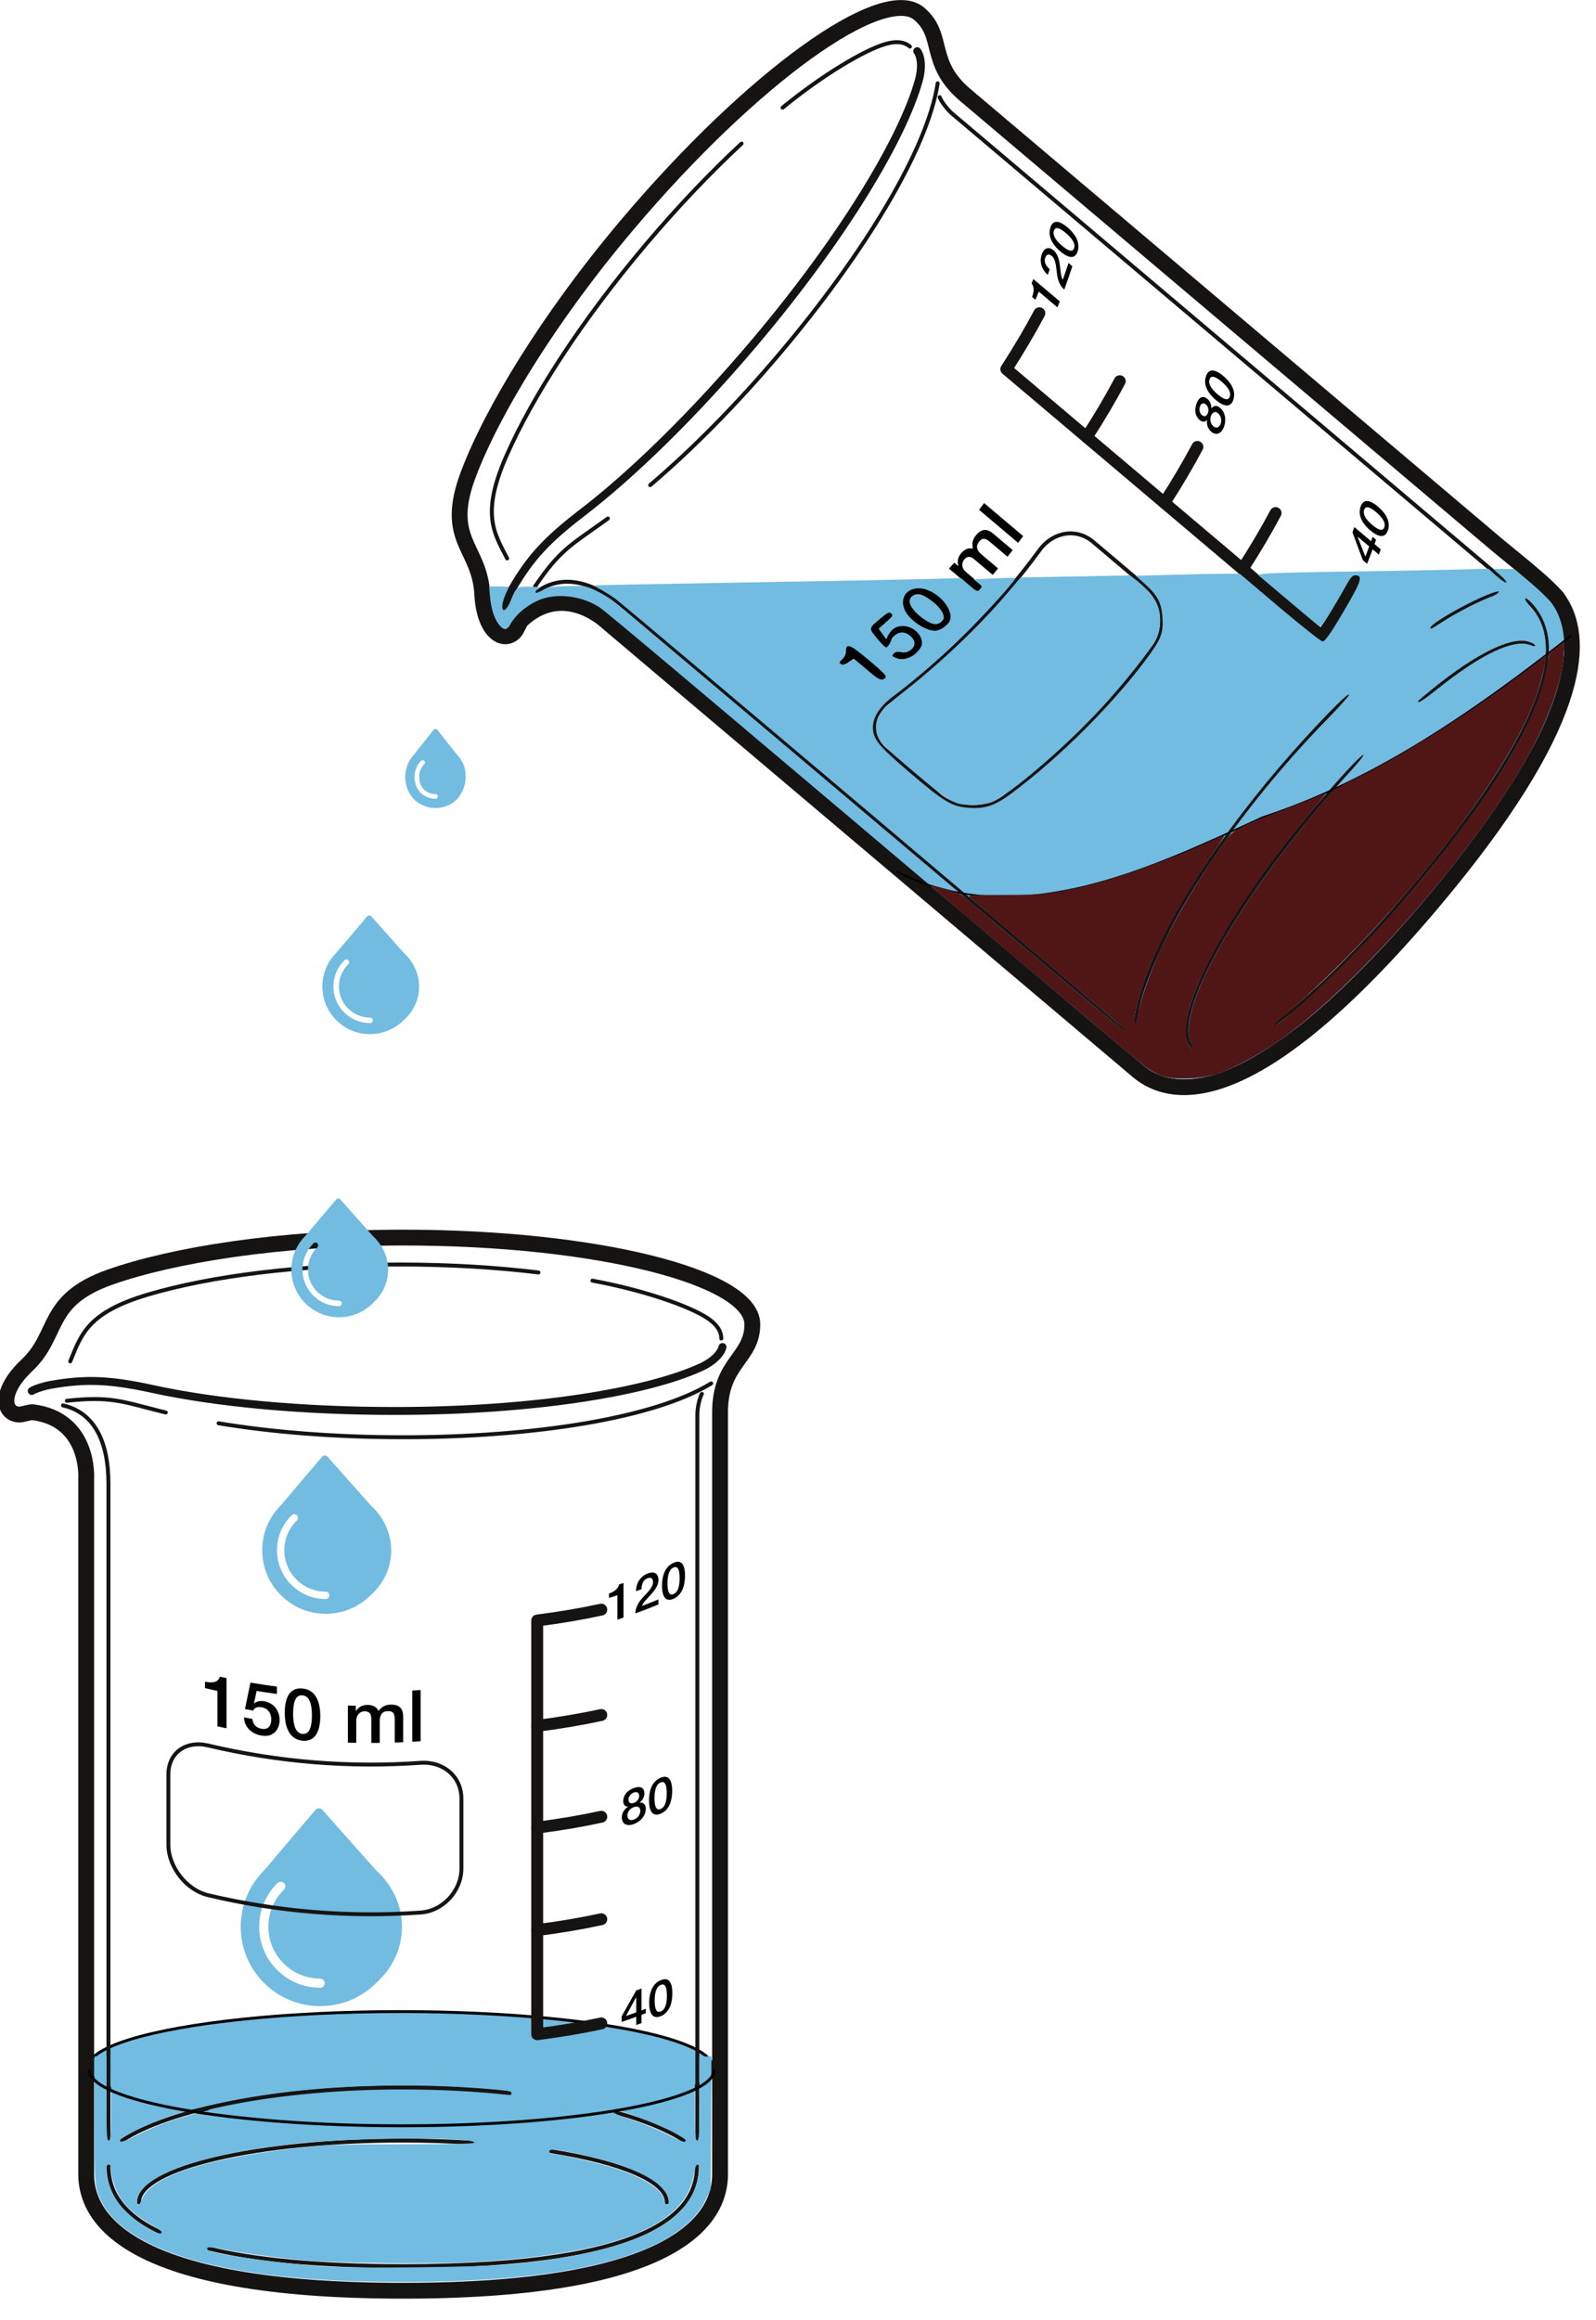 <?xml version="1.0" encoding="UTF-8" standalone="no"?>
<!-- Created with Inkscape (http://www.inkscape.org/) -->

<svg width="105.667mm" height="153.565mm" viewBox="0 0 105.667 153.565" version="1.1" id="svg1" inkscape:version="1.3 (0e150ed6c4, 2023-07-21)" sodipodi:docname="Dekantieren_eigenes_Werk.svg" xmlns:inkscape="http://www.inkscape.org/namespaces/inkscape" xmlns:sodipodi="http://sodipodi.sourceforge.net/DTD/sodipodi-0.dtd" xmlns="http://www.w3.org/2000/svg" xmlns:svg="http://www.w3.org/2000/svg" xmlns:rdf="http://www.w3.org/1999/02/22-rdf-syntax-ns#" xmlns:cc="http://creativecommons.org/ns#" xmlns:dc="http://purl.org/dc/elements/1.1/">
  <title id="title1">Decantation</title>
  <sodipodi:namedview id="namedview1" pagecolor="#ffffff" bordercolor="#666666" borderopacity="1.0" inkscape:showpageshadow="2" inkscape:pageopacity="0.0" inkscape:pagecheckerboard="0" inkscape:deskcolor="#d1d1d1" inkscape:document-units="mm" inkscape:zoom="1.4016788" inkscape:cx="140.18904" inkscape:cy="332.8152" inkscape:window-width="1920" inkscape:window-height="1017" inkscape:window-x="-8" inkscape:window-y="-8" inkscape:window-maximized="1" inkscape:current-layer="layer1" />
  <defs id="defs1">
    <inkscape:path-effect effect="powerstroke" id="path-effect86" is_visible="true" lpeversion="1.3" scale_width="1" interpolator_type="CentripetalCatmullRom" interpolator_beta="0.75" start_linecap_type="round" end_linecap_type="round" offset_points="1.77,0.203" linejoin_type="spiro" miter_limit="4" not_jump="true" sort_points="true" message="&lt;b&gt;Strg + Klick&lt;/b&gt; und Verschieben eines Anfassers" />
    <inkscape:path-effect effect="spiro" id="path-effect88" is_visible="true" lpeversion="1" />
  </defs>
  <g inkscape:label="Ebene 1" inkscape:groupmode="layer" id="layer1" transform="translate(-52.123,-71.702)">
    <g id="g1">
      <ellipse style="fill:#72bbe1;fill-opacity:1;fill-rule:evenodd;stroke:black;stroke-width:0.19" id="path1" ry="3.695" rx="20.679" cy="208.538" cx="78.631" />
      <path d="m 82.391,121.666 -1.316,-1.662 c -0.059,-0.074 -0.183,-0.074 -0.242,0 l -1.313,1.659 c -0.758,0.816 -0.757,2.132 0.004,2.935 0.394,0.392 0.912,0.588 1.43,0.588 0.518,0 1.036,-0.196 1.43,-0.588 0.003,-0.002 0.005,-0.005 0.007,-0.007 0.754,-0.853 0.753,-2.163 -1.65e-4,-2.925 z m -1.437,2.905 c -0.372,0 -0.723,-0.143 -0.988,-0.402 -0.536,-0.573 -0.531,-1.507 0.006,-2.085 l 0.017,-0.018 c 0.058,-0.062 0.156,-0.066 0.218,-0.008 0.062,0.058 0.066,0.156 0.008,0.218 l -0.017,0.018 c -0.429,0.462 -0.434,1.207 -0.011,1.66 0.202,0.198 0.476,0.309 0.767,0.309 0.085,0 0.154,0.069 0.154,0.154 0,0.085 -0.069,0.154 -0.154,0.154 z" id="path2" style="fill:#72bbe1;fill-opacity:1;stroke-width:0.018" />
      <path d="m 78.851,134.765 -2.143,-2.411 c -0.035,-0.04 -0.081,-0.059 -0.138,-0.061 -0.053,5.2e-4 -0.103,0.024 -0.137,0.065 l -2.043,2.407 c -0.596,0.596 -0.924,1.388 -0.924,2.23 0,0.843 0.328,1.635 0.924,2.23 0.596,0.596 1.388,0.924 2.23,0.924 0.841,0 1.631,-0.327 2.227,-0.92 0.655,-0.586 1.019,-1.37 1.023,-2.208 0.004,-0.85 -0.357,-1.651 -1.018,-2.256 z m -2.231,4.653 c -0.647,0 -1.256,-0.252 -1.713,-0.71 -0.457,-0.457 -0.709,-1.066 -0.709,-1.714 0,-0.648 0.252,-1.257 0.709,-1.714 l 0.021,-0.021 c 0.071,-0.071 0.187,-0.071 0.258,0 0.071,0.071 0.071,0.187 0,0.258 l -0.021,0.021 c -0.388,0.388 -0.602,0.905 -0.602,1.455 0,0.551 0.214,1.067 0.602,1.455 0.389,0.389 0.906,0.603 1.455,0.603 0.101,0 0.183,0.082 0.183,0.183 0,0.101 -0.082,0.183 -0.183,0.183 z" id="path4" style="fill:#72bbe1;fill-opacity:1;stroke-width:0.021" />
      <path d="m 107.641,115.536 c 0.383,-0.276 0.618,-0.65 0.379,-0.958 0.12,-0.093 0.24,-0.186 0.36,-0.28 l 2.536,2.144 c -0.161,0.126 -0.322,0.251 -0.485,0.375 l -1.789,-1.513 c -0.223,0.171 -0.448,0.34 -0.675,0.507 z m 1.99,-2.255 c 0.452,-0.381 0.896,-0.77 1.333,-1.166 l 0.37,0.312 c -0.334,0.304 -0.673,0.602 -1.015,0.897 0.17,0.22 0.34,0.44 0.51,0.66 0.005,-2.3e-4 0.009,-2.3e-4 0.015,-5.2e-4 -0.007,-0.202 0.113,-0.423 0.286,-0.575 0.511,-0.448 1.16,-0.408 1.645,0.003 0.405,0.342 0.66,1.003 0.026,1.557 -0.498,0.434 -1.16,0.537 -1.686,0.124 0.144,-0.118 0.286,-0.238 0.428,-0.358 0.298,0.207 0.634,0.188 0.907,-0.05 0.357,-0.313 0.227,-0.632 -0.081,-0.893 -0.279,-0.236 -0.677,-0.312 -1.017,-0.017 -0.177,0.154 -0.298,0.349 -0.187,0.556 -0.142,0.12 -0.284,0.24 -0.428,0.359 -0.368,-0.469 -0.737,-0.939 -1.105,-1.408 z m 4.678,-2.1 c 0.574,0.485 1.183,1.263 0.483,1.951 -0.705,0.684 -1.6,0.186 -2.175,-0.299 -0.578,-0.489 -1.167,-1.247 -0.462,-1.93 0.7,-0.689 1.576,-0.21 2.153,0.279 z m -0.391,0.397 c -0.529,-0.447 -1.07,-0.726 -1.419,-0.384 -0.35,0.341 -0.005,0.81 0.524,1.258 0.529,0.447 1.075,0.731 1.425,0.39 0.349,-0.342 -0.002,-0.817 -0.53,-1.264 z m 1.034,-2.24 c 0.118,-0.131 0.235,-0.262 0.351,-0.393 l 0.261,0.221 c 0.003,-0.004 0.006,-0.008 0.01,-0.011 -0.075,-0.281 -0.063,-0.546 0.196,-0.85 0.201,-0.233 0.481,-0.373 0.767,-0.278 -0.074,-0.306 -0.042,-0.591 0.187,-0.877 0.332,-0.416 0.695,-0.518 1.152,-0.132 l 1.293,1.093 c -0.113,0.147 -0.227,0.293 -0.342,0.439 l -1.094,-0.925 c -0.298,-0.252 -0.518,-0.406 -0.789,-0.067 -0.236,0.293 -0.154,0.572 0.161,0.839 l 1.097,0.928 c -0.118,0.143 -0.237,0.286 -0.356,0.427 l -1.203,-1.017 c -0.257,-0.217 -0.463,-0.251 -0.683,0.004 -0.188,0.218 -0.188,0.563 0.123,0.827 l 1.112,0.94 c -0.123,0.139 -0.246,0.277 -0.37,0.415 -0.625,-0.528 -1.249,-1.055 -1.873,-1.583 z m 1.994,-3.892 c 0.112,-0.149 0.222,-0.298 0.331,-0.448 l 2.586,2.187 c -0.109,0.15 -0.22,0.299 -0.331,0.448 z" id="path25" style="stroke-width:0.262" />
      <path fill="none" stroke="#161413" stroke-linecap="round" stroke-linejoin="round" stroke-width="0.258" d="m 128.045,110.567 c 1.11,0.938 1.359,2.727 0.475,3.934 -2.783,3.806 -6.136,7.18 -9.952,9.996 -1.211,0.895 -3.145,0.793 -4.254,-0.144 l -3.543,-2.996 c -1.111,-0.94 -0.977,-2.361 0.233,-3.256 3.816,-2.815 7.169,-6.19 9.952,-9.996 0.884,-1.207 2.434,-1.474 3.546,-0.534 z" id="path26" />
      <path d="m 120.451,91.355 c 0.129,-0.299 0.162,-0.657 -0.027,-0.888 0.039,-0.098 0.078,-0.196 0.116,-0.295 l 1.748,1.478 c -0.052,0.133 -0.104,0.264 -0.157,0.396 l -1.233,-1.043 c -0.073,0.181 -0.147,0.361 -0.222,0.542 -0.075,-0.064 -0.15,-0.127 -0.224,-0.19 z m 2.669,-2.029 c -0.169,0.519 -0.347,1.034 -0.535,1.544 -0.286,-0.246 -0.433,-0.618 -0.483,-1.054 -0.06,-0.432 -0.069,-0.931 -0.339,-1.168 -0.124,-0.109 -0.33,-0.197 -0.439,0.12 -0.101,0.291 0.06,0.54 0.301,0.757 -0.043,0.122 -0.087,0.244 -0.132,0.366 -0.388,-0.327 -0.572,-0.842 -0.398,-1.346 0.19,-0.553 0.556,-0.466 0.781,-0.276 0.277,0.235 0.37,0.627 0.421,1.005 0.051,0.38 0.062,0.746 0.194,0.941 0.13,-0.366 0.255,-0.734 0.375,-1.105 0.085,0.071 0.17,0.143 0.255,0.215 z m -0.323,-2.577 c 0.396,0.335 0.875,0.906 0.681,1.569 -0.198,0.662 -0.757,0.361 -1.153,0.025 -0.398,-0.336 -0.863,-0.901 -0.665,-1.562 0.195,-0.662 0.739,-0.368 1.137,-0.032 z m -0.106,0.378 c -0.365,-0.308 -0.697,-0.475 -0.795,-0.146 -0.098,0.329 0.18,0.68 0.545,0.988 0.364,0.309 0.701,0.477 0.798,0.147 0.098,-0.329 -0.184,-0.682 -0.548,-0.99 z" id="path27" style="stroke-width:0.262" />
      <path d="m 132.31,100.27 c -0.22,-0.186 -0.315,-0.477 -0.269,-0.768 l -0.005,-0.004 c -0.137,0.15 -0.311,0.154 -0.481,0.011 -0.297,-0.251 -0.377,-0.653 -0.211,-1.097 0.165,-0.445 0.432,-0.548 0.73,-0.297 0.17,0.144 0.259,0.37 0.246,0.623 l 0.005,0.004 c 0.14,-0.209 0.353,-0.237 0.573,-0.051 0.342,0.289 0.432,0.804 0.263,1.258 -0.169,0.454 -0.509,0.611 -0.85,0.322 z m 0.457,-1.213 c -0.192,-0.163 -0.372,-0.076 -0.463,0.167 -0.091,0.243 -0.046,0.521 0.146,0.684 0.204,0.173 0.395,0.094 0.485,-0.15 0.09,-0.243 0.036,-0.528 -0.169,-0.701 z m -1.065,0.121 c 0.165,0.139 0.315,0.068 0.39,-0.134 0.075,-0.201 0.037,-0.431 -0.128,-0.57 -0.172,-0.145 -0.323,-0.068 -0.396,0.127 -0.073,0.195 -0.038,0.431 0.134,0.577 z m 1.418,-2.587 c 0.396,0.335 0.871,0.905 0.663,1.561 -0.213,0.655 -0.774,0.353 -1.17,0.018 -0.398,-0.336 -0.86,-0.9 -0.648,-1.555 0.209,-0.656 0.757,-0.36 1.155,-0.024 z m -0.114,0.374 c -0.365,-0.308 -0.7,-0.476 -0.804,-0.15 -0.105,0.327 0.171,0.677 0.535,0.985 0.364,0.308 0.702,0.477 0.808,0.151 0.104,-0.327 -0.176,-0.679 -0.54,-0.987 z" id="path28" style="stroke-width:0.262" />
      <path d="m 143.228,107.424 c -0.034,0.097 -0.068,0.193 -0.102,0.29 l 0.414,0.35 c -0.041,0.116 -0.083,0.232 -0.126,0.347 L 143,108.061 c -0.117,0.32 -0.239,0.639 -0.365,0.956 l -0.282,-0.238 c -0.225,-0.613 -0.454,-1.228 -0.687,-1.845 0.043,-0.115 0.085,-0.231 0.126,-0.347 l 1.109,0.938 c 0.035,-0.097 0.068,-0.193 0.102,-0.29 z m -0.708,1.123 c 0.087,-0.225 0.172,-0.45 0.255,-0.677 l -0.769,-0.65 c -0.001,0.002 -7.9e-4,0.005 -0.002,0.006 0.174,0.441 0.346,0.882 0.516,1.321 z m 0.834,-3.316 c 0.396,0.335 0.872,0.904 0.663,1.561 -0.212,0.655 -0.774,0.353 -1.17,0.018 -0.398,-0.336 -0.86,-0.9 -0.648,-1.555 0.209,-0.657 0.757,-0.361 1.155,-0.024 z m -0.114,0.374 c -0.365,-0.308 -0.7,-0.476 -0.804,-0.149 -0.105,0.326 0.171,0.677 0.536,0.985 0.364,0.308 0.702,0.477 0.808,0.151 0.104,-0.327 -0.175,-0.679 -0.539,-0.987 z" id="path29" style="stroke-width:0.262" />
      <path fill="none" stroke="#161413" stroke-linecap="round" stroke-linejoin="round" stroke-width="0.786" d="m 124.07,100.637 c 0.84,-1.298 1.574,-2.542 2.189,-3.704" id="path30" />
      <path fill="none" stroke="#161413" stroke-linecap="round" stroke-linejoin="round" stroke-width="0.786" d="m 129.211,104.984 c 0.84,-1.298 1.574,-2.542 2.189,-3.703" id="path31" />
      <path fill="none" stroke="#161413" stroke-linecap="round" stroke-linejoin="round" stroke-width="0.786" d="m 134.388,109.362 c 0.84,-1.298 1.574,-2.542 2.189,-3.703" id="path32" />
      <path fill="none" stroke="#161413" stroke-linecap="round" stroke-linejoin="round" stroke-width="0.786" d="m 141.839,110.107 c -0.615,1.162 -1.349,2.405 -2.189,3.704 L 118.748,96.136 c 0.84,-1.298 1.574,-2.542 2.189,-3.703" id="path33" />
      <path fill="none" stroke="#161413" stroke-linecap="round" stroke-linejoin="round" stroke-width="0.524" d="m 85.553,111.876 c 0.049,-0.32 0.321,-0.912 0.471,-1.171 1.205,-2.093 2.331,-3.29 4.637,-5.059 3.321,-2.547 7.39,-6.505 11.419,-11.27 5.909,-6.988 9.825,-13.563 10.874,-17.35 0.253,-0.915 0.136,-1.614 -0.103,-1.937" id="path34" />
      <path fill="none" stroke="#161413" stroke-linecap="round" stroke-linejoin="round" stroke-width="1.048" d="m 116.039,77.997 35.334,29.879 c 0,0 2.515,2.032 3.172,2.683 0.657,0.651 0.642,0.62 0.911,1.056 1.555,2.52 1.474,8.039 -8.579,19.928 -11.792,13.945 -17.223,12.904 -19.418,11.048 l -7.053,-5.964 -28.118,-23.777 c 0,0 -2.807,-2.71 -5.623,-0.117 -0.117,0.107 -0.337,0.652 -0.453,0.779 -0.734,0.805 -2.028,0.043 -2.161,-2.481 -0.166,-3.171 -2.587,-3.546 -0.907,-7.972 1.565,-4.123 5.278,-10.296 10.529,-16.505 8.242,-9.746 16.915,-15.962 19.302,-13.944 1.729,1.462 0.526,3.242 3.063,5.387 z" id="path35" sodipodi:nodetypes="scssssscccccsss" />
      <path fill="none" stroke="#161413" stroke-linecap="round" stroke-linejoin="round" d="m 87.548,110.518 c 1.595,-2.359 2.353,-2.733 4.403,-4.198 0.134,-0.096 0.274,-0.196 0.419,-0.301" id="path36" style="stroke-width:0.262" />
      <path fill="none" stroke="#161413" stroke-linecap="round" stroke-linejoin="round" d="m 114.204,77.215 c -0.663,4.369 -4.882,11.292 -10.453,17.88 -2.897,3.426 -5.857,6.402 -8.582,8.717" id="path37" style="stroke-width:0.262" />
      <path fill="none" stroke="#161413" stroke-linecap="round" stroke-linejoin="round" d="m 103.936,78.828 c 2.647,-2.164 5.427,-3.824 6.844,-4.224 0.652,-0.184 1.195,-0.15 1.588,0.183" id="path38" style="stroke-width:0.262" />
      <path fill="none" stroke="#161413" stroke-linecap="round" stroke-linejoin="round" d="m 85.703,108.664 c -0.886,-1.7 -1.732,-2.968 -0.052,-6.787 1.733,-3.941 4.981,-8.967 9.24,-14.004 2.11,-2.496 4.26,-4.747 6.329,-6.669" id="path39" style="stroke-width:0.262" />
      <path fill="none" stroke="#161413" stroke-linecap="round" stroke-linejoin="round" d="M 151.777,110.186 115.168,79.229 c -0.335,-0.283 -0.748,-0.845 -0.831,-1.096" id="path40" style="stroke-width:0.262" />
      <path fill="none" stroke="#161413" stroke-linecap="round" stroke-linejoin="round" d="M 126.612,139.946 93.517,111.961 c -2.181,-1.844 -4.228,-2.304 -5.901,-1.051" id="path41" style="stroke-width:0.262" />
      <path fill="none" stroke="#161413" stroke-linecap="round" stroke-linejoin="round" d="m 153.142,111.375 c 2.13,1.801 3.423,6.187 -7.512,19.119 -3.765,4.452 -6.772,7.307 -9.183,9.062" id="path43" style="stroke-width:0.262" />
      <path fill="none" stroke="#161413" stroke-linecap="round" stroke-linejoin="round" d="m 153.686,114.445 c -1.077,-0.911 -3.994,0.611 -7.549,3.674" id="path44" style="stroke-width:0.262" />
      <path fill="none" stroke="#161413" stroke-linecap="round" stroke-linejoin="round" d="m 142.37,121.711 c -1.02,1.061 -2.058,2.209 -3.088,3.428 -6.229,7.366 -9.879,14.522 -8.153,15.982" id="path45" style="stroke-width:0.262" />
      <path fill="none" stroke="#161413" stroke-linecap="round" stroke-linejoin="round" d="m 141.442,117.714 c -1.602,1.528 -3.239,3.26 -4.843,5.158 -5.358,6.337 -8.863,12.72 -9.324,16.478" id="path46" style="stroke-width:0.262" />
      <path fill="none" stroke="#161413" stroke-linecap="round" stroke-linejoin="round" d="m 151.299,110.939 c -1.251,0.372 -2.749,1.153 -4.395,2.275" id="path47" style="stroke-width:0.262" />
      <path style="fill:#72bbe1;fill-opacity:1;stroke:none;stroke-width:0.105" d="m 129.16,142.957 c -0.288,-0.088 -0.713,-0.288 -0.944,-0.443 -0.231,-0.156 -2.874,-2.359 -5.873,-4.897 -23.788,-20.126 -30.051,-25.402 -30.513,-25.707 -1.064,-0.703 -2.552,-0.946 -3.701,-0.605 -0.777,0.231 -1.645,0.856 -2.075,1.495 -0.203,0.302 -0.405,0.549 -0.448,0.549 -0.436,0 -0.929,-0.999 -1.03,-2.087 l -0.069,-0.745 h 0.644 c 0.354,0 0.644,0.018 0.644,0.041 0,0.022 -0.093,0.247 -0.207,0.498 -0.114,0.251 -0.208,0.59 -0.21,0.753 -0.004,0.493 0.298,0.293 0.57,-0.377 0.368,-0.908 0.387,-0.921 1.296,-0.898 0.611,0.016 0.739,0.044 0.563,0.122 -0.126,0.056 -0.229,0.162 -0.229,0.236 0,0.09 0.148,0.051 0.453,-0.12 0.395,-0.221 0.608,-0.257 1.652,-0.279 1.114,-0.024 1.242,-0.005 1.817,0.262 0.34,0.158 0.859,0.46 1.154,0.672 0.294,0.211 8.006,6.702 17.137,14.424 9.131,7.722 16.682,14.068 16.78,14.101 0.107,0.037 0.052,-0.066 -0.136,-0.256 -0.45,-0.454 -32.932,-27.897 -33.561,-28.355 -0.288,-0.209 -0.735,-0.491 -0.995,-0.626 -0.354,-0.184 -0.419,-0.252 -0.262,-0.272 0.115,-0.014 4.457,-0.098 9.648,-0.185 5.191,-0.087 10.574,-0.189 11.961,-0.225 l 2.523,-0.067 0.499,0.432 c 0.555,0.48 0.613,0.5 0.801,0.274 0.109,-0.131 0.08,-0.198 -0.169,-0.393 l -0.3,-0.235 1.362,-0.06 c 0.749,-0.033 1.38,-0.046 1.402,-0.029 0.093,0.07 -1.624,1.989 -3.134,3.501 -1.581,1.583 -3.343,3.126 -4.964,4.346 -0.877,0.66 -1.329,1.356 -1.329,2.047 0,0.776 0.354,1.208 2.465,3.011 2.249,1.921 2.759,2.225 3.872,2.309 1.076,0.081 1.729,-0.136 2.805,-0.933 3.281,-2.431 7.025,-6.197 9.227,-9.28 0.728,-1.019 0.863,-1.421 0.8,-2.383 -0.063,-0.958 -0.318,-1.454 -1.126,-2.185 l -0.633,-0.573 2.438,-0.069 c 1.341,-0.038 2.888,-0.069 3.439,-0.069 l 1.001,-2.4e-4 2.668,2.258 c 1.467,1.242 2.739,2.244 2.825,2.228 0.193,-0.037 0.693,-0.786 1.731,-2.592 0.833,-1.449 0.913,-1.788 0.425,-1.788 -0.198,0 -0.332,0.157 -0.691,0.813 -0.245,0.447 -0.701,1.227 -1.013,1.732 -0.567,0.918 -0.568,0.919 -0.803,0.734 -0.129,-0.102 -1.074,-0.893 -2.099,-1.758 l -1.864,-1.573 0.612,-0.066 c 0.336,-0.036 2.735,-0.095 5.331,-0.132 2.596,-0.036 5.758,-0.094 7.027,-0.128 l 2.307,-0.062 0.556,0.494 c 0.306,0.272 0.589,0.46 0.629,0.419 0.041,-0.042 -0.139,-0.259 -0.398,-0.484 l -0.472,-0.409 0.701,-2.6e-4 0.701,-2.6e-4 1.113,0.952 c 1.307,1.117 1.656,1.564 1.955,2.5 0.595,1.866 0.055,4.589 -1.544,7.786 -2.817,5.633 -10.202,14.566 -15.611,18.884 -2.187,1.746 -4.435,3.015 -6.087,3.438 -0.98,0.251 -2.288,0.266 -3.042,0.035 z m 2.832,-0.989 c 0.635,-0.162 1.626,-0.555 1.626,-0.644 0,-0.124 -0.155,-0.095 -0.656,0.12 -0.808,0.346 -2.033,0.569 -2.73,0.496 -0.637,-0.067 -1.638,-0.454 -1.986,-0.769 -0.223,-0.202 -0.377,-0.103 -0.19,0.122 0.19,0.229 1.145,0.675 1.687,0.788 0.516,0.108 1.601,0.054 2.25,-0.112 z m -1.006,-1.202 c -1.183,-2.255 3.619,-10.432 10.643,-18.126 0.455,-0.499 0.799,-0.936 0.764,-0.971 -0.096,-0.096 -1.868,1.831 -3.647,3.966 -5.708,6.852 -9.176,13.644 -7.838,15.345 0.299,0.381 0.337,0.278 0.078,-0.215 z m 6.691,-2.038 c 1.303,-1.027 4.936,-4.606 6.548,-6.45 6.462,-7.394 9.874,-12.894 10.386,-16.742 0.211,-1.582 -0.134,-2.877 -1.03,-3.869 -0.206,-0.228 -0.419,-0.388 -0.473,-0.354 -0.054,0.033 0.089,0.264 0.319,0.513 1.373,1.49 1.395,3.707 0.069,6.85 -1.512,3.583 -5.134,8.696 -9.97,14.073 -1.658,1.843 -4.723,4.823 -6.027,5.859 -1.004,0.798 -1.366,1.153 -1.066,1.05 0.063,-0.022 0.623,-0.44 1.245,-0.931 z m -10.203,0.081 c 0.176,-1.353 1.446,-4.445 2.806,-6.828 2.416,-4.235 5.781,-8.629 9.671,-12.627 0.859,-0.883 1.53,-1.637 1.491,-1.676 -0.091,-0.091 -1.191,0.995 -2.911,2.872 -4.835,5.276 -8.723,11.043 -10.434,15.473 -0.618,1.6 -1.075,3.573 -0.786,3.395 0.05,-0.031 0.123,-0.305 0.163,-0.609 z m 19.804,-21.493 c 3.015,-2.405 5.149,-3.38 6.291,-2.873 0.111,0.049 0.184,0.037 0.184,-0.03 0,-0.061 -0.193,-0.17 -0.429,-0.241 -1.146,-0.343 -3.427,0.77 -6.282,3.066 -0.577,0.464 -1.05,0.865 -1.05,0.889 0,0.157 0.34,-0.057 1.286,-0.812 z m -36.534,-0.756 c 0.097,-0.116 -0.118,-0.344 -1.094,-1.163 -1.254,-1.051 -1.517,-1.155 -1.517,-0.6 0,0.168 -0.093,0.385 -0.21,0.491 -0.115,0.104 -0.21,0.225 -0.21,0.267 0,0.183 0.322,0.177 0.56,-0.011 0.143,-0.112 0.303,-0.204 0.356,-0.204 0.053,0 0.447,0.305 0.875,0.677 0.797,0.693 1.029,0.795 1.239,0.542 z m 1.622,-1.363 c 0.398,-0.166 0.801,-0.631 0.801,-0.923 0,-0.584 -0.611,-1.134 -1.26,-1.134 -0.433,0 -0.702,0.155 -0.935,0.538 l -0.192,0.315 -0.242,-0.34 -0.242,-0.34 0.497,-0.437 c 0.43,-0.379 0.475,-0.455 0.337,-0.57 -0.134,-0.111 -0.243,-0.063 -0.671,0.295 -0.844,0.707 -0.835,0.661 -0.275,1.347 0.272,0.334 0.547,0.607 0.611,0.607 0.064,0 0.192,-0.161 0.285,-0.357 0.311,-0.658 0.789,-0.815 1.288,-0.422 0.393,0.309 0.379,0.773 -0.031,0.985 -0.181,0.094 -0.431,0.134 -0.609,0.099 -0.205,-0.041 -0.346,-0.007 -0.439,0.105 -0.117,0.141 -0.101,0.18 0.111,0.265 0.351,0.141 0.572,0.133 0.968,-0.032 z m 2.167,-1.922 c 0.143,-0.098 0.317,-0.252 0.387,-0.341 0.543,-0.689 -0.65,-2.172 -1.839,-2.286 -0.982,-0.094 -1.488,0.75 -0.962,1.603 0.366,0.593 1.307,1.19 1.889,1.199 0.146,0.002 0.382,-0.076 0.524,-0.175 z m 33.242,-0.511 c 0.764,-0.491 2.312,-1.281 3.068,-1.564 0.494,-0.185 0.716,-0.449 0.262,-0.311 -1.241,0.377 -4.274,2.056 -4.274,2.366 0,0.117 -0.014,0.125 0.944,-0.491 z" id="path73" />
      <path style="fill:#72bbe1;fill-opacity:1;stroke:none;stroke-width:0.105" d="m 113.705,112.921 c -0.137,-0.055 -0.433,-0.246 -0.659,-0.424 -0.74,-0.586 -0.902,-1.274 -0.333,-1.417 0.499,-0.125 1.556,0.59 1.823,1.235 0.126,0.303 0.117,0.346 -0.104,0.525 -0.267,0.216 -0.365,0.227 -0.728,0.082 z" id="path74" />
      <path style="fill:#72bbe1;fill-opacity:1;stroke:none;stroke-width:0.105" d="m 115.579,124.891 c -0.575,-0.175 -1.058,-0.507 -2.509,-1.725 -2.769,-2.324 -2.946,-2.528 -2.942,-3.391 0.003,-0.672 0.374,-1.147 1.722,-2.198 2.535,-1.979 5.087,-4.401 6.936,-6.583 l 0.91,-1.073 3.625,-0.066 3.625,-0.066 0.321,0.245 c 0.669,0.512 1.24,1.149 1.445,1.613 0.312,0.706 0.295,1.605 -0.044,2.332 -0.314,0.671 -1.98,2.782 -3.566,4.516 -2.412,2.638 -6.292,5.953 -7.415,6.336 -0.486,0.166 -1.653,0.199 -2.108,0.061 z" id="path75" />
      <path d="m -674.145,898.013 c 5.346,2.723 13.099,5.674 23.456,6.271 7.261,0.419 15.102,-0.346 23.785,-2.419 7.663,-1.83 15.389,-4.531 23.314,-7.78 7.596,-3.114 14.973,-6.562 22.045,-9.817 15.96,-5.235 29.776,-12.61 40.981,-19.53 8.577,-5.298 16,-10.588 20.307,-13.72 7.545,-5.488 14.674,-11.075 16.691,-12.654 a 0.203,0.203 90 0 0 -0.25,-0.319 c -2.017,1.578 -9.14,7.162 -16.68,12.645 -4.303,3.13 -11.716,8.413 -20.281,13.703 -11.191,6.911 -24.981,14.271 -40.905,19.493 -0.007,0.002 -0.015,0.005 -0.022,0.008 -7.078,3.257 -14.45,6.704 -22.04,9.815 -7.913,3.244 -15.618,5.937 -23.254,7.76 -8.652,2.066 -16.453,2.825 -23.668,2.409 -10.289,-0.594 -17.988,-3.524 -23.295,-6.228 a 0.203,0.203 90 0 0 -0.184,0.361 z" id="path-1-4" inkscape:path-effect="#path-effect86" inkscape:original-d="m -674.05336,897.83278 c 30.58095,15.5788 64.21411,-0.76686 92.43373,-13.75265 29.18572,-9.57118 54.0337,-27.17255 77.92742,-45.87374" style="fill:black;fill-rule:nonzero;stroke:none;stroke-width:1px;stroke-linecap:butt;stroke-linejoin:miter;stroke-opacity:1" transform="matrix(0.262,0,0,0.262,288.101,-105.839)" />
      <path id="path86" style="fill:#501616;fill-opacity:1;stroke:none;stroke-width:0.106" d="m 155.606,114.215 -0.448,0.342 c -0.332,0.254 -0.463,0.438 -0.507,0.714 -0.522,3.291 -2.208,6.566 -5.898,11.46 -2.618,3.473 -4.88,6.047 -8.087,9.205 -2.087,2.055 -4.06,3.765 -4.193,3.632 -0.03,-0.03 0.51,-0.524 1.2,-1.098 0.69,-0.574 2.19,-1.978 3.333,-3.119 6.109,-6.098 11.459,-13.464 12.889,-17.743 0.329,-0.986 0.63,-2.33 0.542,-2.424 -0.017,-0.018 -0.786,0.529 -1.707,1.216 -3.609,2.692 -7.499,5.146 -10.721,6.761 l -1.594,0.799 -1.182,1.418 c -5.681,6.815 -9.155,13.241 -8.284,15.323 0.212,0.506 0.163,0.598 -0.107,0.199 -0.301,-0.443 -0.251,-1.641 0.116,-2.792 0.986,-3.093 4.258,-8.288 8.062,-12.801 0.492,-0.584 0.883,-1.075 0.869,-1.091 -0.015,-0.016 -0.412,0.135 -0.881,0.336 -0.47,0.201 -1.444,0.581 -2.166,0.844 -2.277,0.83 -3.088,1.255 -3.515,1.842 -1.58,2.171 -3.487,5.371 -4.406,7.395 -0.651,1.433 -1.36,3.481 -1.47,4.245 -0.04,0.278 -0.119,0.504 -0.176,0.504 -0.217,0 0.28,-1.968 0.897,-3.548 0.785,-2.01 2.531,-5.136 4.368,-7.817 0.38,-0.554 0.677,-1.022 0.66,-1.038 -0.017,-0.017 -0.437,0.157 -0.934,0.386 -2.522,1.16 -5.97,2.41 -8.05,2.919 -2.366,0.579 -2.98,0.651 -5.601,0.652 -2.277,0.001 -2.452,0.014 -2.284,0.173 0.101,0.094 2.095,1.788 4.432,3.764 2.337,1.975 4.592,3.882 5.011,4.237 0.82,0.694 1.071,1.052 0.328,0.468 -0.466,-0.366 -8.812,-7.38 -9.863,-8.288 -0.48,-0.415 -0.746,-0.553 -1.392,-0.722 -0.439,-0.115 -0.889,-0.241 -1,-0.28 -0.18,-0.063 -0.184,-0.054 -0.042,0.093 0.263,0.271 13.497,11.434 14.11,11.901 0.311,0.237 0.813,0.52 1.115,0.628 0.822,0.294 2.705,0.211 3.772,-0.166 0.977,-0.345 2.452,-1.118 3.634,-1.905 4.91,-3.269 12.685,-11.978 16.508,-18.49 1.709,-2.911 2.822,-6.088 2.696,-7.688 z m -27.654,26.882 c 0.044,-0.009 0.275,0.107 0.882,0.411 0.7,0.351 0.801,0.372 1.806,0.372 0.888,0 1.211,-0.05 1.951,-0.3 0.487,-0.165 0.91,-0.275 0.941,-0.245 0.084,0.084 -0.672,0.379 -1.552,0.607 -0.893,0.231 -1.881,0.253 -2.506,0.055 -0.585,-0.186 -1.259,-0.543 -1.441,-0.764 -0.067,-0.081 -0.107,-0.131 -0.08,-0.136 z" />
      <path d="m 77.038,195.511 -3.572,-4.019 c -0.059,-0.066 -0.136,-0.098 -0.231,-0.102 -0.088,0 -0.172,0.04 -0.229,0.107 l -3.405,4.012 c -0.993,0.993 -1.54,2.313 -1.54,3.717 0,1.404 0.547,2.725 1.54,3.717 0.993,0.993 2.313,1.54 3.717,1.54 1.401,0 2.719,-0.544 3.711,-1.534 1.092,-0.977 1.698,-2.284 1.705,-3.679 0.007,-1.417 -0.595,-2.751 -1.697,-3.761 z m -3.719,7.755 c -1.079,0 -2.093,-0.42 -2.856,-1.183 -0.762,-0.762 -1.182,-1.776 -1.182,-2.856 0,-1.08 0.42,-2.094 1.182,-2.856 l 0.035,-0.035 c 0.119,-0.119 0.312,-0.119 0.431,0 0.119,0.119 0.119,0.312 0,0.431 l -0.035,0.035 c -0.647,0.647 -1.003,1.509 -1.003,2.425 0,0.918 0.356,1.779 1.003,2.426 0.648,0.648 1.509,1.005 2.425,1.005 0.168,0 0.305,0.136 0.305,0.304 0,0.168 -0.136,0.305 -0.305,0.305 z" id="path4-8" style="fill:#72bbe1;fill-opacity:1;stroke-width:0.035" />
      <g id="g89" transform="matrix(0.262,0,0,0.262,283.387,-105.839)">
        <g id="g88" transform="translate(-719.212,-423.56)">
          <path d="m -111.673,1526.023 c 1.75,0.436 3.417,0.199 3.729,-1.256 0.567,0.123 1.136,0.242 1.704,0.359 v 12.68 c -0.765,-0.158 -1.527,-0.32 -2.29,-0.488 v -8.947 c -1.049,-0.229 -2.097,-0.469 -3.143,-0.719 z m 11.482,0.242 c 2.224,0.379 4.453,0.715 6.687,1.01 v 1.848 c -1.709,-0.225 -3.415,-0.477 -5.118,-0.75 -0.222,1.039 -0.443,2.076 -0.665,3.115 0.013,0.014 0.024,0.027 0.037,0.041 0.572,-0.52 1.513,-0.713 2.382,-0.582 2.567,0.385 4.05,2.375 4.049,4.803 0.001,2.025 -1.297,4.398 -4.475,3.916 -2.493,-0.383 -4.425,-2.059 -4.518,-4.611 0.699,0.127 1.399,0.248 2.1,0.365 0.13,1.379 1.016,2.311 2.381,2.521 1.792,0.271 2.402,-0.898 2.402,-2.438 0,-1.396 -0.758,-2.744 -2.458,-3.006 -0.886,-0.137 -1.753,-0.01 -2.084,0.826 -0.701,-0.117 -1.401,-0.238 -2.102,-0.363 0.461,-2.23 0.921,-4.463 1.382,-6.695 z m 17.658,8.461 c 0,2.871 -0.765,6.563 -4.497,6.219 -3.732,-0.369 -4.488,-4.207 -4.489,-7.078 0,-2.889 0.757,-6.477 4.489,-6.107 3.733,0.343 4.497,4.077 4.497,6.966 z m -2.12,-0.162 c 0,-2.646 -0.521,-4.91 -2.378,-5.084 -1.857,-0.182 -2.376,1.982 -2.376,4.629 0,2.643 0.519,4.936 2.376,5.115 1.857,0.176 2.377,-2.019 2.378,-4.66 z m 9.083,-2.508 c 0.671,0.021 1.341,0.039 2.012,0.053 v 1.305 c 0.019,0 0.038,0 0.057,0 0.633,-0.912 1.435,-1.529 2.962,-1.523 1.174,0.01 2.273,0.484 2.702,1.549 0.709,-0.969 1.62,-1.578 3.018,-1.615 2.031,-0.059 3.223,0.748 3.223,3.033 v 6.465 c -0.707,0.033 -1.415,0.061 -2.123,0.084 v -5.469 c 0,-1.488 -0.093,-2.51 -1.751,-2.467 -1.435,0.033 -2.05,0.961 -2.05,2.537 v 5.488 c -0.708,0.01 -1.416,0.014 -2.124,0.014 v -6.014 c 0.001,-1.285 -0.41,-1.971 -1.695,-1.98 -1.1,-0.01 -2.105,0.84 -2.106,2.398 v 5.561 c -0.707,-0.016 -1.415,-0.033 -2.123,-0.057 -0.002,-3.122 -0.002,-6.243 -0.002,-9.364 z m 16.264,-3.783 c 0.708,-0.041 1.415,-0.086 2.122,-0.137 v 12.932 c -0.707,0.051 -1.414,0.096 -2.122,0.137 z" id="path25-4" />
          <path fill="none" stroke="#161413" stroke-linecap="round" stroke-linejoin="round" stroke-width="0.985" d="m -46.877,1573.266 c 10e-4,5.548 -4.599,10.685 -10.299,11.083 -17.958,1.27 -36.064,-0.187 -53.682,-4.371 -5.595,-1.323 -10.067,-7.213 -10.068,-12.759 v -17.717 c 0.001,-5.556 4.474,-8.671 10.068,-7.347 17.617,4.184 35.724,5.643 53.682,4.373 5.701,-0.398 10.299,3.464 10.299,9.021 z" id="path26-1" />
          <path d="m -9.583,1503.754 c 1.189,-0.361 2.313,-1.148 2.521,-2.268 0.383,-0.127 0.766,-0.256 1.146,-0.387 v 8.74 c -0.514,0.176 -1.027,0.348 -1.541,0.518 v -6.168 c -0.707,0.234 -1.416,0.463 -2.127,0.688 10e-4,-0.375 10e-4,-0.75 10e-4,-1.123 z m 12.496,2.778 c -1.93,0.789 -3.871,1.537 -5.822,2.248 0.012,-1.441 0.734,-2.787 1.883,-4.008 1.111,-1.242 2.545,-2.496 2.568,-3.869 0.012,-0.629 -0.24,-1.447 -1.434,-0.984 -1.098,0.424 -1.428,1.506 -1.465,2.742 -0.463,0.176 -0.928,0.348 -1.393,0.518 -0.002,-1.938 1.043,-3.744 2.943,-4.479 2.08,-0.811 2.73,0.471 2.73,1.596 0,1.387 -0.918,2.625 -1.893,3.707 -0.982,1.088 -2.021,2.02 -2.266,2.885 1.389,-0.523 2.77,-1.066 4.146,-1.629 0.003,0.423 0.003,0.849 0.003,1.273 z m 6.717,-7.295 c -0.002,1.98 -0.484,4.785 -2.896,5.852 -2.418,1.053 -2.918,-1.318 -2.916,-3.299 -0.002,-1.99 0.498,-4.738 2.916,-5.791 2.411,-1.066 2.894,1.248 2.896,3.238 z m -1.362,0.623 c 0,-1.824 -0.334,-3.203 -1.535,-2.676 -1.201,0.525 -1.539,2.201 -1.539,4.025 -0.002,1.822 0.338,3.219 1.539,2.691 1.201,-0.528 1.535,-2.218 1.535,-4.04 z" id="path27-2" />
          <path d="m -6.338,1560.313 c 0,-1.1 0.616,-2.094 1.575,-2.678 v -0.025 c -0.774,-0.029 -1.218,-0.527 -1.218,-1.377 0,-1.486 0.974,-2.711 2.679,-3.322 1.703,-0.615 2.665,-0.092 2.665,1.395 0,0.85 -0.438,1.668 -1.209,2.254 v 0.025 c 0.954,-0.105 1.563,0.445 1.563,1.545 -0.001,1.709 -1.279,3.242 -3.02,3.869 -1.74,0.628 -3.035,0.023 -3.035,-1.686 z m 4.663,-1.658 c 0,-0.961 -0.695,-1.273 -1.627,-0.938 -0.933,0.336 -1.633,1.152 -1.633,2.113 -10e-4,1.023 0.7,1.381 1.633,1.045 0.932,-0.336 1.627,-1.197 1.627,-2.22 z m -2.978,-2.807 c 0,0.824 0.578,1.086 1.351,0.807 0.771,-0.277 1.346,-0.955 1.346,-1.779 0,-0.859 -0.598,-1.111 -1.346,-0.842 -0.748,0.269 -1.35,0.953 -1.351,1.814 z m 11.038,-2.244 c -0.001,1.979 -0.489,4.771 -2.918,5.781 -2.435,0.996 -2.939,-1.387 -2.938,-3.367 -0.001,-1.99 0.504,-4.727 2.938,-5.723 2.429,-1.009 2.917,1.319 2.918,3.309 z m -1.372,0.59 c -0.001,-1.824 -0.337,-3.213 -1.546,-2.713 -1.212,0.498 -1.553,2.166 -1.552,3.99 0,1.82 0.34,3.225 1.552,2.729 1.209,-0.502 1.546,-2.186 1.546,-4.006 z" id="path28-8" />
          <path d="m -0.277,1609.786 c -0.365,0.141 -0.73,0.279 -1.098,0.416 v 2.072 c -0.439,0.166 -0.881,0.328 -1.322,0.488 v -2.072 c -1.223,0.447 -2.453,0.879 -3.686,1.293 v -1.41 c 1.232,-2.168 2.463,-4.352 3.686,-6.551 0.441,-0.16 0.883,-0.322 1.322,-0.488 v 5.545 c 0.367,-0.137 0.732,-0.277 1.098,-0.416 z m -5.021,0.705 c 0.869,-0.301 1.736,-0.607 2.602,-0.924 v -3.846 c -0.008,0 -0.016,0.01 -0.023,0.01 -0.858,1.596 -1.718,3.182 -2.579,4.762 z m 11.726,-5.744 c 0,1.979 -0.488,4.771 -2.918,5.781 -2.434,0.996 -2.939,-1.387 -2.938,-3.367 -0.002,-1.99 0.504,-4.727 2.938,-5.723 2.43,-1.01 2.918,1.318 2.918,3.309 z m -1.371,0.589 c -0.002,-1.824 -0.338,-3.213 -1.547,-2.713 -1.211,0.498 -1.553,2.166 -1.551,3.99 0,1.82 0.34,3.225 1.551,2.729 1.209,-0.502 1.547,-2.183 1.547,-4.006 z" id="path29-9" />
          <path fill="none" stroke="#161413" stroke-linecap="round" stroke-linejoin="round" stroke-width="3" d="m -27.723,1537.192 c 5.857,-0.752 11.292,-1.676 16.196,-2.75" id="path30-5" />
          <path fill="none" stroke="#161413" stroke-linecap="round" stroke-linejoin="round" stroke-width="3" d="m -27.723,1562.901 c 5.857,-0.75 11.292,-1.676 16.196,-2.748" id="path31-5" />
          <path fill="none" stroke="#161413" stroke-linecap="round" stroke-linejoin="round" stroke-width="3" d="m -27.723,1588.788 c 5.857,-0.75 11.292,-1.676 16.196,-2.748" id="path32-1" />
          <path fill="none" stroke="#161413" stroke-linecap="round" stroke-linejoin="round" stroke-width="3" d="m -11.527,1612.35 c -4.904,1.072 -10.339,1.998 -16.196,2.75 v -104.523 c 5.857,-0.752 11.292,-1.678 16.196,-2.748" id="path33-7" />
          <path fill="none" stroke="#161413" stroke-linecap="round" stroke-linejoin="round" stroke-width="2" d="m -155.461,1452.6 c 1.053,-0.647 3.45,-1.311 4.575,-1.515 9.073,-1.646 15.341,-1.315 26.183,1.048 15.613,3.404 37.186,5.509 61.014,5.509 34.946,0 63.769,-4.793 77.398,-11.074 3.291,-1.517 5.043,-3.583 5.394,-5.078" id="path34-9" />
          <path fill="none" stroke="#161413" stroke-linecap="round" stroke-linejoin="round" stroke-width="4" d="m 18.485,1457.955 v 192.558 c 0,10.977 -10.353,29.379 -80.09,29.379 -69.736,0 -80.09,-18.402 -80.09,-29.379 v -175.874 c 0,0 0.981,-14.864 -13.521,-16.684 -0.601,-0.075 -2.733,0.625 -3.388,0.601 -4.157,-0.157 -5.126,-5.808 1.907,-12.418 8.344,-7.839 4.426,-16.449 21.008,-22.301 15.881,-5.604 43.034,-9.996 74.084,-9.996 48.738,0 88.247,9.964 88.247,21.901 0,8.647 -8.157,9.527 -8.157,22.213 z" id="path35-2" />
          <path fill="none" stroke="#161413" stroke-linecap="round" stroke-linejoin="round" d="m -146.581,1455.067 c 10.809,-1.166 13.768,0.122 23.097,2.488 0.611,0.155 1.247,0.315 1.913,0.48" id="path36-2" />
          <path fill="none" stroke="#161413" stroke-linecap="round" stroke-linejoin="round" d="m 16.242,1450.676 c -14.373,8.84 -44.96,13.608 -77.905,13.608 -17.133,0 -33.107,-1.294 -46.575,-3.53" id="path37-7" />
          <path fill="none" stroke="#161413" stroke-linecap="round" stroke-linejoin="round" d="m -13.779,1424.716 c 12.836,2.38 24.529,6.394 29.191,9.541 2.143,1.447 3.382,3.115 3.382,5.079" id="path38-5" />
          <path fill="none" stroke="#161413" stroke-linecap="round" stroke-linejoin="round" d="m -145.727,1445.115 c 2.773,-6.775 4.384,-12.368 19.662,-16.886 15.764,-4.662 38.428,-7.586 63.614,-7.586 12.48,0 24.343,0.718 35.05,2.01" id="path39-6" />
          <path fill="none" stroke="#161413" stroke-linecap="round" stroke-linejoin="round" d="m 12.745,1641.521 v -183.067 c 0,-1.676 0.62,-4.266 1.146,-5.127" id="path40-9" />
          <path fill="none" stroke="#161413" stroke-linecap="round" stroke-linejoin="round" d="m -136.072,1641.521 v -165.492 c 0,-10.905 -3.707,-18.008 -11.483,-19.797" id="path41-1" />
          <path fill="none" stroke="#161413" stroke-linecap="round" stroke-linejoin="round" d="m -123.088,1665.047 c -10.556,-4.978 -12.973,-11.287 -12.973,-16.612" id="path42" />
          <path fill="none" stroke="#161413" stroke-linecap="round" stroke-linejoin="round" d="m 12.645,1648.435 c 0,10.65 -9.6,25.236 -74.265,25.236 -22.264,0 -38,-1.729 -49.064,-4.431" id="path43-9" />
          <path fill="none" stroke="#161413" stroke-linecap="round" stroke-linejoin="round" d="m 5.034,1657.59 c 0,-5.387 -11.629,-10.139 -29.324,-12.951" id="path44-6" />
          <path fill="none" stroke="#161413" stroke-linecap="round" stroke-linejoin="round" d="m -44.052,1642.509 c -5.609,-0.359 -11.515,-0.552 -17.611,-0.552 -36.837,0 -66.699,6.999 -66.699,15.633" id="path45-5" />
          <path fill="none" stroke="#161413" stroke-linecap="round" stroke-linejoin="round" d="m -34.685,1629.948 c -8.405,-0.906 -17.491,-1.404 -26.979,-1.404 -31.688,0 -58.941,5.521 -71.035,13.441" id="path46-0" />
          <path fill="none" stroke="#161413" stroke-linecap="round" stroke-linejoin="round" d="m 9.371,1641.985 c -4.169,-2.729 -10.14,-5.173 -17.471,-7.206" id="path47-8" />
        </g>
        <path style="fill:#72bbe1;fill-opacity:1;stroke:none;stroke-width:0.379" d="m -531.784,671.317 c -38.652,-0.963 -62.569,-9.047 -66.743,-22.56 -0.726,-2.349 -0.773,-3.476 -0.773,-18.393 v -15.891 h 1.517 1.517 v 10.621 c 0,9.188 0.077,10.621 0.569,10.621 0.492,0 0.569,-1.433 0.569,-10.621 v -10.621 h 73.775 73.775 v 10.621 c 0,9.188 0.077,10.621 0.569,10.621 0.492,0 0.569,-1.433 0.569,-10.621 v -10.621 h 1.532 1.532 l -0.11,16.784 -0.11,16.784 -1.208,2.55 c -7.021,14.821 -37.022,21.97 -86.98,20.726 z m 37.109,-4.279 c 31.508,-3.008 46.578,-10.27 48.095,-23.177 0.196,-1.671 0.137,-2.078 -0.303,-2.078 -0.384,0 -0.685,0.821 -1.01,2.751 -2.186,13.01 -20.502,20.066 -56.961,21.944 -9.402,0.484 -32.216,0.247 -40.396,-0.42 -7.004,-0.571 -15.974,-1.757 -20.98,-2.774 -3.897,-0.792 -5.282,-0.752 -4.381,0.124 1.032,1.004 18.369,3.438 29.534,4.146 8.293,0.526 39.07,0.183 46.402,-0.517 z m -87.556,-8.135 c 0,-0.18 -1.323,-1.099 -2.94,-2.042 -3.638,-2.121 -6.107,-4.275 -7.604,-6.632 -1.285,-2.024 -2.353,-5.285 -2.353,-7.187 0,-0.866 -0.178,-1.259 -0.569,-1.259 -1.369,0 -0.229,5.655 1.777,8.814 1.478,2.328 4.629,5.191 7.822,7.107 2.429,1.457 3.866,1.903 3.866,1.199 z m -5.073,-8.405 c 2.382,-5.952 17.196,-10.603 41.881,-13.147 5.36,-0.552 10.002,-0.683 24.354,-0.686 12.842,-0.002 17.732,-0.12 17.732,-0.428 -8e-5,-1.461 -30.967,-1.288 -45.137,0.252 -22.584,2.454 -37.384,7.363 -39.803,13.203 -0.444,1.071 -0.359,2.333 0.157,2.333 0.113,0 0.479,-0.687 0.815,-1.526 z m 133.143,0.95 c 0.351,-0.914 -0.537,-2.595 -2.259,-4.277 -3.171,-3.098 -11.025,-6.129 -21.244,-8.197 -5.649,-1.143 -6.708,-1.209 -6.708,-0.415 0,0.313 0.33,0.569 0.734,0.569 1.518,0 10.621,2.018 14.818,3.285 7.913,2.388 12.929,5.51 13.508,8.404 0.257,1.287 0.787,1.578 1.15,0.631 z m -127.445,-20.126 c 10.214,-3.697 24.977,-6.437 42.046,-7.803 10.779,-0.863 34.622,-0.49 43.904,0.685 1.466,0.186 1.802,0.12 1.802,-0.354 0,-0.662 -1.076,-0.849 -8.155,-1.416 -13.181,-1.056 -31.467,-0.82 -45.209,0.584 -12.676,1.295 -26.879,4.234 -34.849,7.212 -4.093,1.529 -10.202,4.468 -10.589,5.095 -0.692,1.119 0.527,0.856 3.759,-0.81 1.978,-1.02 5.259,-2.456 7.291,-3.192 z m 131.183,3.752 c -2.429,-1.886 -14.992,-6.946 -17.243,-6.946 -1.938,0 -0.236,0.942 4.549,2.517 2.809,0.925 6.815,2.587 8.901,3.695 2.354,1.25 3.937,1.883 4.172,1.669 0.246,-0.224 0.113,-0.552 -0.379,-0.934 z" id="path89" transform="translate(-259.508,582.665)" />
      </g>
      <path d="m 76.666,171.336 -2.857,-3.215 c -0.047,-0.053 -0.108,-0.078 -0.185,-0.082 -0.071,0 -0.137,0.032 -0.183,0.086 l -2.724,3.21 c -0.794,0.794 -1.232,1.851 -1.232,2.974 0,1.124 0.437,2.18 1.232,2.974 0.794,0.794 1.851,1.232 2.974,1.232 1.121,0 2.175,-0.436 2.969,-1.227 0.874,-0.782 1.358,-1.827 1.364,-2.943 0.006,-1.134 -0.476,-2.201 -1.358,-3.008 z m -2.975,6.204 c -0.863,0 -1.675,-0.336 -2.285,-0.946 -0.61,-0.609 -0.945,-1.421 -0.945,-2.285 0,-0.864 0.336,-1.675 0.945,-2.285 l 0.028,-0.028 c 0.095,-0.095 0.249,-0.095 0.344,0 0.095,0.095 0.095,0.249 0,0.344 l -0.028,0.028 c -0.517,0.518 -0.802,1.207 -0.802,1.94 0,0.734 0.285,1.423 0.802,1.94 0.518,0.518 1.207,0.804 1.94,0.804 0.134,0 0.244,0.109 0.244,0.244 0,0.135 -0.109,0.244 -0.244,0.244 z" id="path4-7" style="fill:#72bbe1;fill-opacity:1;stroke-width:0.028" />
      <path d="m 76.8,153.503 -2.143,-2.411 c -0.035,-0.04 -0.081,-0.059 -0.138,-0.061 -0.053,0 -0.103,0.024 -0.137,0.065 l -2.043,2.407 c -0.596,0.596 -0.924,1.388 -0.924,2.23 0,0.843 0.328,1.635 0.924,2.23 0.596,0.596 1.388,0.924 2.23,0.924 0.841,0 1.631,-0.327 2.227,-0.92 0.655,-0.586 1.019,-1.37 1.023,-2.208 0.004,-0.85 -0.357,-1.651 -1.018,-2.256 z m -2.231,4.653 c -0.647,0 -1.256,-0.252 -1.713,-0.71 -0.457,-0.457 -0.709,-1.066 -0.709,-1.714 0,-0.648 0.252,-1.256 0.709,-1.714 l 0.021,-0.021 c 0.071,-0.071 0.187,-0.071 0.258,0 0.071,0.071 0.071,0.187 0,0.258 l -0.021,0.021 c -0.388,0.388 -0.602,0.905 -0.602,1.455 0,0.551 0.214,1.067 0.602,1.455 0.389,0.389 0.906,0.603 1.455,0.603 0.101,0 0.183,0.082 0.183,0.183 0,0.101 -0.082,0.183 -0.183,0.183 z" id="path4-5" style="fill:#72bbe1;fill-opacity:1;stroke-width:0.021" />
      <path style="fill:#501616;fill-opacity:1;fill-rule:evenodd;stroke:none;stroke-width:0.003;stroke-linecap:round;stroke-linejoin:round;stroke-miterlimit:3.8;stroke-dashoffset:10.707" d="m 127.989,141.08 c -0.067,0.018 -0.031,0.111 2.6e-4,0.148 0.161,0.19 0.389,0.307 0.603,0.428 0.492,0.255 1.023,0.465 1.582,0.494 0.727,0.047 1.457,-0.064 2.153,-0.273 0.383,-0.117 0.771,-0.231 1.128,-0.415 0.057,-0.024 0.127,-0.086 0.086,-0.152 -0.06,-0.039 -0.137,0.013 -0.202,0.016 -0.621,0.14 -1.205,0.429 -1.844,0.486 -0.534,0.051 -1.075,0.044 -1.611,0.017 -0.282,-0.015 -0.55,-0.111 -0.8,-0.237 -0.357,-0.166 -0.704,-0.353 -1.065,-0.51 -0.01,-0.002 -0.021,-0.004 -0.031,-0.004 z" id="path12" />
      <path style="fill:#501616;fill-opacity:1;fill-rule:evenodd;stroke:none;stroke-width:0.001;stroke-linecap:round;stroke-linejoin:round;stroke-miterlimit:3.8;stroke-dashoffset:10.707" d="m 155.644,114.741 c -0.004,-0.07 -0.04,-0.509 -0.043,-0.525 -0.002,-0.012 -4e-5,-0.015 0.025,-0.033 0.016,-0.012 0.032,-0.02 0.038,-0.02 h 0.011 l 0.003,0.081 c 0.003,0.095 0.003,0.377 -0.001,0.478 l -0.003,0.071 -0.013,10e-4 -0.013,0.001 z" id="path13" />
      <path style="fill:#501616;fill-opacity:1;fill-rule:evenodd;stroke:none;stroke-width:0.001;stroke-linecap:round;stroke-linejoin:round;stroke-miterlimit:3.8;stroke-dashoffset:10.707" d="m 154.651,115.143 c 0.001,-0.014 0.005,-0.068 0.008,-0.121 l 0.005,-0.096 0.131,-0.1 c 0.1,-0.077 0.134,-0.1 0.143,-0.1 0.007,0 0.012,0.002 0.012,0.005 0,0.003 -0.02,0.025 -0.044,0.051 -0.104,0.107 -0.174,0.217 -0.214,0.335 -0.016,0.049 -0.017,0.05 -0.03,0.051 l -0.014,0.001 z" id="path14" />
      <path style="fill:#501616;fill-opacity:1;fill-rule:evenodd;stroke:none;stroke-width:0.001;stroke-linecap:round;stroke-linejoin:round;stroke-miterlimit:3.8;stroke-dashoffset:10.707" d="m 154.044,115.412 c 0,-0.012 0.016,-0.025 0.198,-0.163 0.137,-0.104 0.201,-0.151 0.208,-0.151 h 0.011 l -0.002,0.04 c -0.003,0.05 -0.004,0.052 -0.016,0.049 -0.006,-0.002 -0.018,0.002 -0.031,0.009 -0.027,0.014 -0.157,0.1 -0.261,0.173 -0.088,0.061 -0.106,0.069 -0.106,0.044 z" id="path15" />
      <path id="path1-7" style="fill:none;fill-rule:evenodd;stroke:black;stroke-width:0.19" d="m 99.399,208.709 c -1e-5,2.041 -9.258,3.695 -20.679,3.695 -11.421,0 -20.679,-1.654 -20.679,-3.695" sodipodi:nodetypes="csc" />
    </g>
  </g>
</svg>
